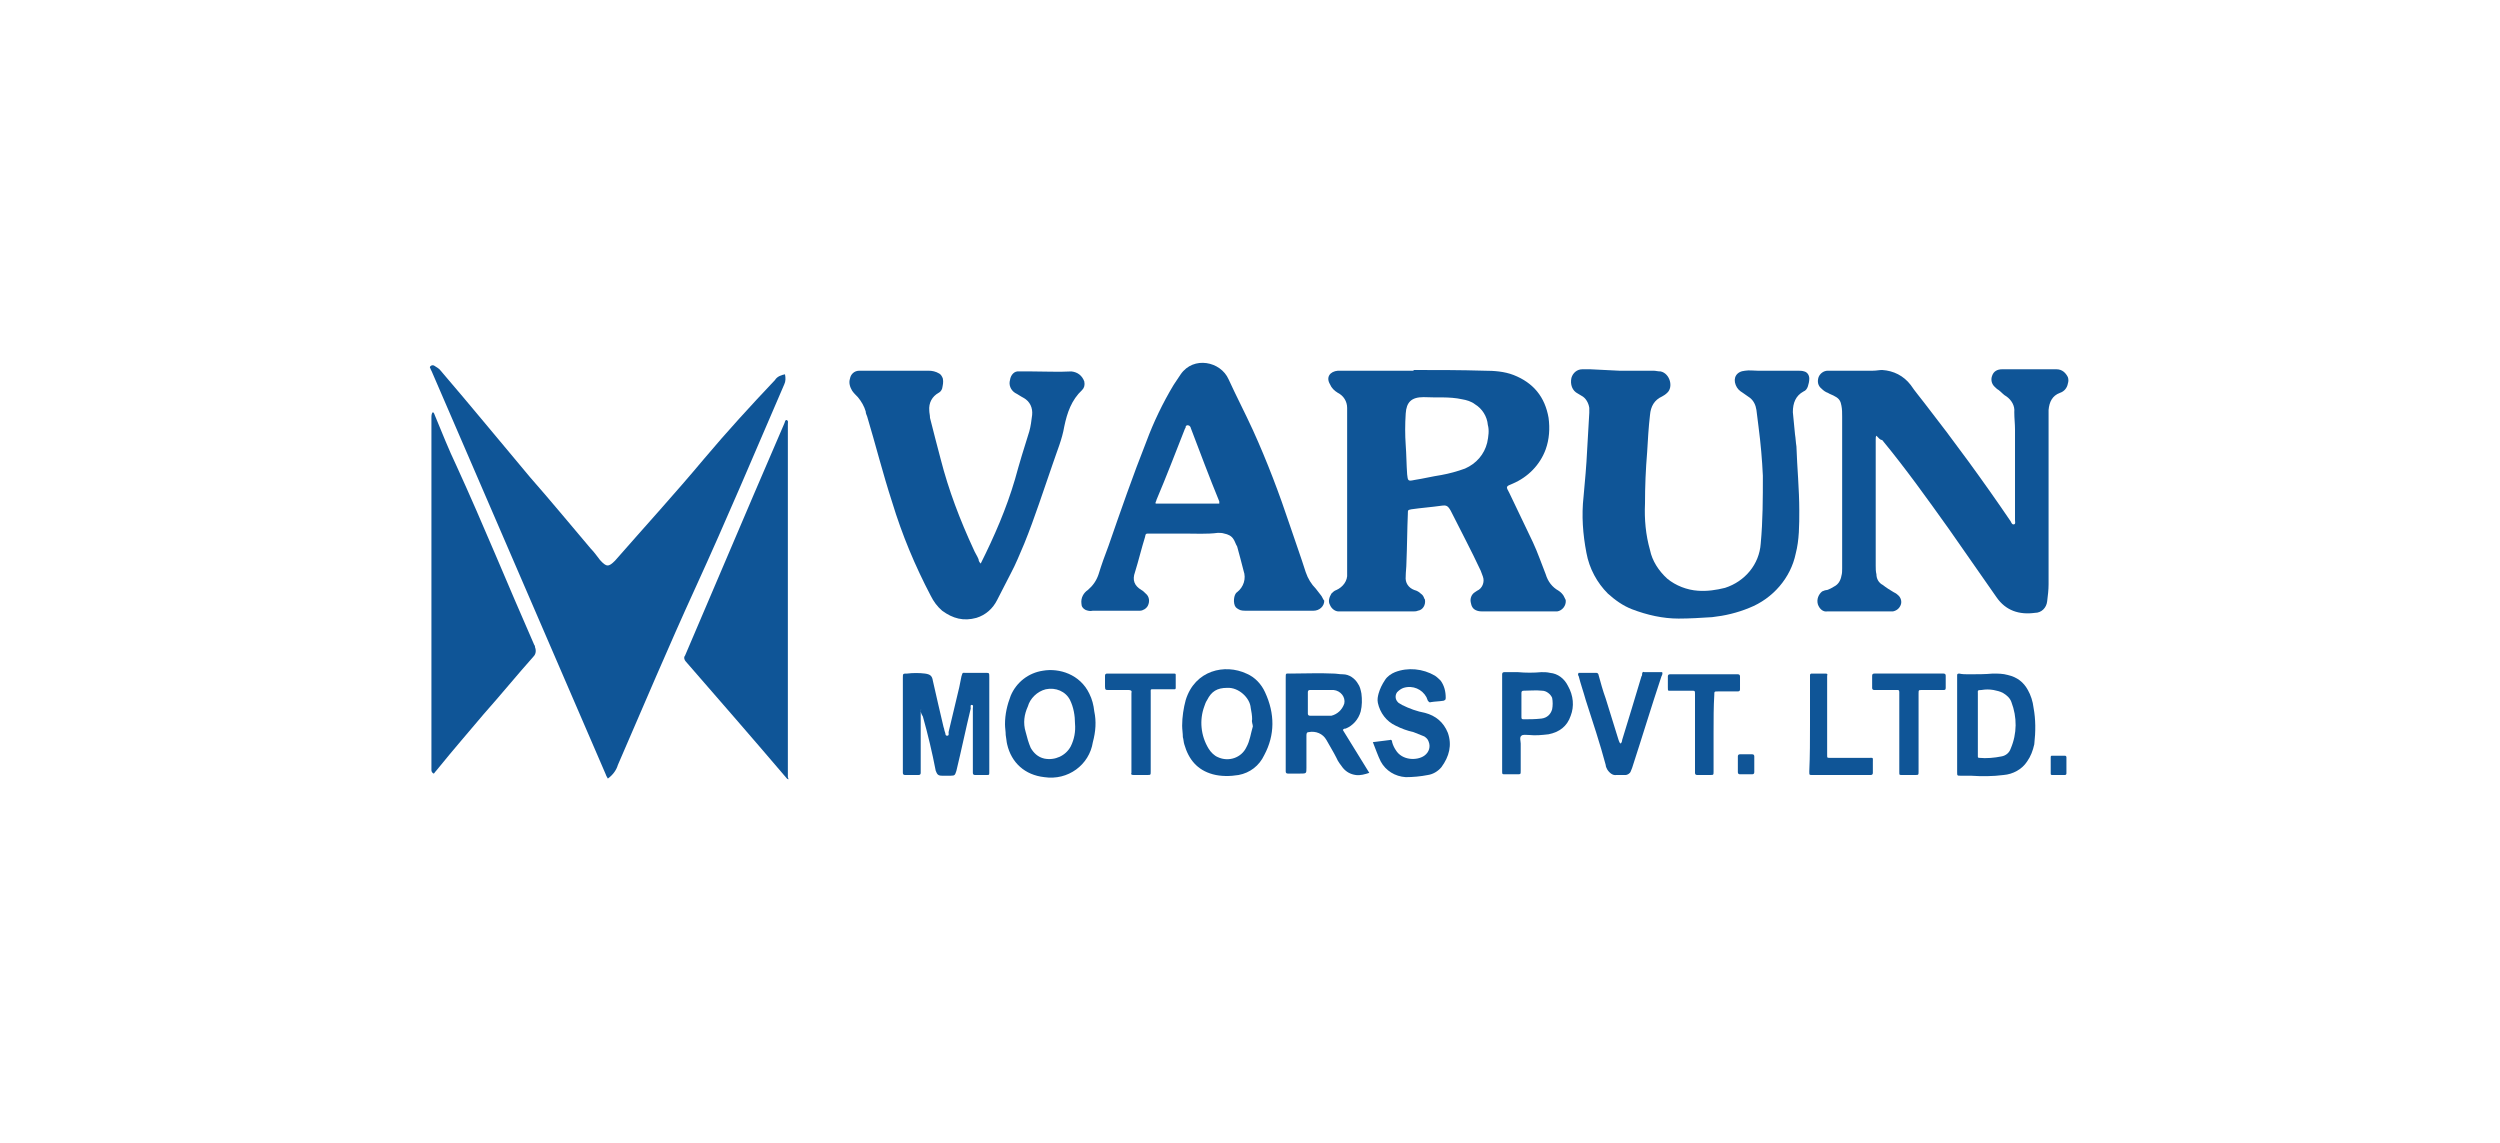 <?xml version="1.0" encoding="utf-8"?>
<!-- Generator: Adobe Illustrator 23.0.1, SVG Export Plug-In . SVG Version: 6.00 Build 0)  -->
<svg version="1.1" id="Layer_1" xmlns="http://www.w3.org/2000/svg" xmlns:xlink="http://www.w3.org/1999/xlink" x="0px" y="0px"
	 viewBox="0 0 350 160" style="enable-background:new 0 0 350 160;" xml:space="preserve">
<style type="text/css">
	.st0{fill:#0F5597;}
	.st1{fill:#105597;}
	.st2{fill:#7AA1C5;}
</style>
<title>logosvg</title>
<g>
	<path class="st0" d="M85.1,109c-0.1-0.2-0.2-0.3-0.3-0.6L60.4,51.9c-0.1-0.1-0.1-0.3-0.2-0.4c-0.1-0.2,0.3-0.5,0.6-0.3
		c0.3,0.2,0.7,0.4,0.9,0.7c4.2,4.9,8.3,9.9,12.5,14.9c2.9,3.3,5.7,6.7,8.5,10c0.5,0.5,0.9,1.1,1.3,1.6c0.9,1,1.2,1,2.1,0.1
		c4.2-4.8,8.4-9.4,12.5-14.3c3.2-3.8,6.5-7.4,9.9-11c0.3-0.5,0.9-0.7,1.4-0.8c0.1,0.5,0.1,1-0.1,1.4c-4.1,9.5-8.1,19-12.4,28.4
		c-3.8,8.3-7.3,16.6-10.9,24.9C86.3,107.8,85.8,108.5,85.1,109z"/>
	<path class="st0" d="M218.9,83.4c-0.2-0.3-0.4-0.5-0.7-0.7c-0.9-0.5-1.5-1.3-1.8-2.3c-0.6-1.5-1.1-3-1.8-4.5
		c-1.1-2.3-2.2-4.6-3.3-6.9c-0.5-0.9-0.5-0.9,0.5-1.3c2.1-0.9,3.8-2.6,4.6-4.8c0.5-1.4,0.6-2.9,0.4-4.4c-0.5-2.9-2.1-4.9-4.9-6
		c-1.3-0.5-2.7-0.6-4.1-0.6c-3.3-0.1-6.6-0.1-9.9-0.1v0.1h-8.3c-0.7,0-1.5,0-2.3,0c-1.1,0.1-1.7,0.9-1.1,1.9
		c0.2,0.5,0.6,0.9,1.1,1.2c0.8,0.4,1.3,1.2,1.3,2.1c0,0.1,0,0.3,0,0.4c0,6.9,0,13.9,0,20.9c0,0.6,0,1.3,0,1.9c0.1,1-0.6,1.9-1.5,2.3
		c-0.3,0.1-0.5,0.3-0.7,0.5c-0.3,0.5-0.5,1.1-0.2,1.6c0.2,0.5,0.7,0.9,1.2,0.9c0.2,0,0.4,0,0.6,0h9.8c0.2,0,0.5,0,0.7-0.1
		c0.7-0.1,1.1-0.8,1-1.5c0-0.1-0.1-0.2-0.1-0.2c-0.1-0.3-0.2-0.5-0.5-0.7c-0.2-0.2-0.5-0.4-0.9-0.5c-0.8-0.3-1.3-1-1.2-1.9
		c0-0.6,0.1-1.3,0.1-1.9c0.1-2.3,0.1-4.6,0.2-6.9c0-0.5,0-0.5,0.5-0.6c1.4-0.2,2.8-0.3,4.2-0.5c0.7-0.1,0.9,0,1.3,0.7
		c1.4,2.8,2.9,5.6,4.2,8.4c0.1,0.3,0.2,0.5,0.3,0.8c0.3,0.8-0.1,1.7-0.8,2c-0.1,0.1-0.2,0.1-0.3,0.2c-0.5,0.3-0.7,0.9-0.6,1.4
		c0.1,0.6,0.3,1,0.9,1.2c0.3,0.1,0.6,0.1,0.9,0.1h9.7c0.2,0,0.4,0,0.6,0c0.7-0.1,1.3-0.8,1.2-1.6C219.1,83.8,219,83.6,218.9,83.4z
		 M208.2,62c-0.4,1.6-1.5,2.9-3.1,3.6c-1.1,0.4-2.2,0.7-3.3,0.9c-1.3,0.2-2.5,0.5-3.8,0.7c-0.9,0.2-0.9,0.1-1-0.8
		c-0.1-1.4-0.1-2.8-0.2-4.1c-0.1-1.4-0.1-2.9,0-4.4c0.1-1.6,0.8-2.3,2.5-2.3c1.8,0.1,3.6-0.1,5.4,0.3c0.6,0.1,1.3,0.3,1.8,0.7
		c1,0.6,1.7,1.7,1.8,2.9C208.5,60.2,208.4,61.1,208.2,62z"/>
	<path class="st0" d="M262.7,61c-0.1,0.1-0.1,0.3-0.1,0.5c0,3.7,0,7.3,0,11c0,2.2,0,4.4,0,6.7c0,0.4,0,0.8,0.1,1.2
		c0,0.6,0.3,1.2,0.9,1.5c0.5,0.4,1,0.7,1.5,1c0.2,0.1,0.4,0.2,0.6,0.4c0.4,0.3,0.6,0.9,0.4,1.4c-0.2,0.5-0.6,0.8-1.1,0.9
		c-0.2,0-0.4,0-0.6,0h-8.1c-0.2,0-0.3,0-0.5,0c-0.6,0.1-1.1-0.4-1.3-1c-0.2-0.7,0.1-1.4,0.6-1.8c0.2-0.1,0.5-0.2,0.7-0.2
		c0.3-0.1,0.7-0.3,1-0.5c0.6-0.3,0.9-0.9,1-1.5c0.1-0.3,0.1-0.7,0.1-1c0-7.1,0-14.2,0-21.3c0-0.5,0-1-0.1-1.5
		c-0.1-0.6-0.3-1-0.9-1.3c-0.3-0.2-0.7-0.3-1-0.5c-0.3-0.1-0.6-0.3-0.9-0.6c-0.5-0.4-0.6-1-0.4-1.6c0.2-0.5,0.7-0.9,1.3-0.9
		c0.2,0,0.4,0,0.6,0h5.7c0.5,0,0.9-0.1,1.3-0.1c1.6,0.1,3,0.8,4,2.1c0.6,0.9,1.3,1.7,1.9,2.5c4.2,5.4,8.3,11,12.1,16.6
		c0.1,0.2,0.2,0.5,0.5,0.4c0.2-0.1,0.1-0.3,0.1-0.6c0-4.2,0-8.4,0-12.7c0-0.8-0.1-1.5-0.1-2.4c0.1-0.9-0.4-1.7-1.1-2.2
		c-0.4-0.2-0.7-0.6-1.1-0.9c-0.2-0.1-0.4-0.3-0.6-0.5c-0.4-0.4-0.5-1-0.3-1.5c0.2-0.6,0.7-0.9,1.4-0.9c0.4,0,0.8,0,1.2,0
		c2.1,0,4.3,0,6.4,0c0.8,0,1.3,0.5,1.6,1.1c0.1,0.3,0.1,0.6,0,0.9c-0.1,0.6-0.5,1.1-1.1,1.3c-1.1,0.4-1.5,1.3-1.6,2.4
		c0,0.9,0,1.7,0,2.6c0,7.3,0,14.6,0,21.8c0,0.8-0.1,1.6-0.2,2.4c-0.1,0.9-0.8,1.6-1.7,1.6c-2.2,0.3-4.1-0.3-5.4-2.2
		c-2.2-3.2-4.5-6.4-6.7-9.6c-3-4.2-6-8.4-9.3-12.4C263.2,61.6,263,61.3,262.7,61z"/>
	<path class="st0" d="M226.7,51.9h4.8c0.3,0,0.6,0.1,1,0.1c1.3,0.3,1.8,2.2,0.9,3c-0.2,0.2-0.5,0.4-0.7,0.5
		c-1.1,0.5-1.6,1.4-1.7,2.6c-0.2,1.7-0.3,3.5-0.4,5.2c-0.2,2.4-0.3,4.8-0.3,7.2c-0.1,2.2,0.1,4.4,0.7,6.5c0.3,1.5,1.2,2.9,2.4,4
		c1.2,1,2.8,1.6,4.3,1.7c1.3,0.1,2.6-0.1,3.8-0.4c2.8-0.9,4.8-3.3,5-6.2c0.3-3.2,0.3-6.4,0.3-9.5c-0.1-2.2-0.3-4.5-0.6-6.8
		c-0.1-0.8-0.2-1.6-0.3-2.4c-0.1-0.7-0.4-1.3-0.9-1.7c-0.3-0.2-0.7-0.5-1-0.7c-0.5-0.3-0.8-0.6-1-1.1c-0.4-1,0.1-1.9,1.3-2
		c0.6-0.1,1.2,0,1.8,0h5.6c0.3,0,0.6,0,0.9,0.1c0.4,0.1,0.7,0.5,0.7,1c0,0.4-0.1,0.8-0.2,1.1c-0.1,0.3-0.3,0.6-0.6,0.7
		c-1.1,0.6-1.5,1.6-1.5,2.9c0.1,1,0.2,2,0.3,3.1c0.1,0.6,0.1,1.1,0.2,1.7c0.1,3,0.4,6,0.4,9c0,2,0,4.1-0.5,6
		c-0.7,3.4-3.2,6.3-6.5,7.6c-1.7,0.7-3.4,1.1-5.2,1.3c-1.5,0.1-3.2,0.2-4.7,0.2c-2.2,0-4.4-0.5-6.5-1.3c-1.3-0.5-2.4-1.3-3.4-2.2
		c-1.5-1.5-2.6-3.5-3-5.7c-0.5-2.6-0.7-5.2-0.4-7.9c0.2-2.2,0.4-4.3,0.5-6.5c0.1-1.7,0.2-3.5,0.3-5.2c0-0.2,0-0.5,0-0.7
		c-0.1-0.7-0.5-1.4-1.1-1.7c-0.2-0.1-0.3-0.2-0.5-0.3c-0.8-0.4-1.1-1.3-0.9-2.2c0.2-0.7,0.8-1.2,1.5-1.2c0.4,0,0.8,0,1.2,0
		L226.7,51.9z"/>
	<path class="st0" d="M184.9,83.3c-0.2-0.3-0.5-0.6-0.7-0.9c-0.6-0.6-1.1-1.4-1.4-2.3c-0.7-2.2-1.5-4.4-2.2-6.5
		c-1.5-4.5-3.2-9-5.2-13.4c-1.1-2.4-2.3-4.7-3.4-7.1c-1.1-2.5-4.9-3.3-6.7-0.7c-0.3,0.5-0.7,1-1,1.5c-1.5,2.5-2.8,5.2-3.8,7.9
		c-1.9,4.8-3.6,9.7-5.3,14.6c-0.5,1.3-1,2.7-1.4,4c-0.3,0.9-0.8,1.6-1.5,2.2c-0.6,0.4-1,1.1-0.9,1.9c0,0.4,0.2,0.7,0.6,0.9
		c0.3,0.1,0.6,0.2,1,0.1h5.3c0.5,0,0.9,0,1.3,0s0.9-0.3,1.1-0.7c0.3-0.6,0.2-1.3-0.3-1.7c-0.2-0.2-0.4-0.4-0.6-0.5
		c-1-0.6-1.3-1.4-0.9-2.5c0.5-1.6,0.9-3.3,1.4-4.9c0.1-0.5,0.1-0.5,0.6-0.5h4.9c1.5,0,3.2,0.1,4.7-0.1c0.3,0,0.6,0,0.9,0.1
		c0.5,0.1,1,0.3,1.3,0.8c0.2,0.3,0.3,0.7,0.5,1c0.3,1.1,0.6,2.2,0.9,3.4c0.4,1.1,0,2.3-0.9,3c-0.5,0.3-0.6,1.6-0.2,2.1
		c0.1,0.1,0.2,0.2,0.4,0.3c0.3,0.2,0.7,0.2,1.1,0.2h7.5c0.6,0,1.3,0,1.9,0c0.8,0,1.5-0.6,1.5-1.4C185.2,83.9,185.1,83.5,184.9,83.3z
		 M170.7,70.5h-8.9c-0.1-0.2,0.1-0.3,0.1-0.5c1.4-3.3,2.7-6.7,4-10c0.1-0.1,0.1-0.2,0.1-0.3c0.1-0.2,0.3-0.2,0.5-0.1l0.1,0.1
		c0.1,0.1,0.1,0.2,0.1,0.2c1.3,3.4,2.6,6.9,4,10.3C170.7,70.3,170.7,70.4,170.7,70.5L170.7,70.5L170.7,70.5z"/>
	<path class="st0" d="M137.3,78.9c1.9-3.8,3.6-7.7,4.8-11.8c0.6-2.2,1.3-4.5,2-6.7c0.2-0.7,0.3-1.5,0.4-2.3c0.1-1-0.3-1.9-1.2-2.4
		c-0.4-0.2-0.8-0.5-1.2-0.7c-0.6-0.4-0.9-1.1-0.7-1.8c0.1-0.7,0.6-1.3,1.3-1.2l0,0c0.6,0,1.2,0,1.8,0c1.8,0,3.7,0.1,5.5,0
		c0.9,0.1,1.5,0.6,1.8,1.4c0.1,0.5,0,0.9-0.3,1.2c-1.5,1.4-2.1,3.2-2.5,5.1c-0.3,1.8-1,3.4-1.6,5.2c-1.3,3.7-2.5,7.5-4,11.2
		c-0.6,1.4-1.2,2.9-1.9,4.2c-0.6,1.2-1.3,2.5-1.9,3.7c-0.6,1.2-1.6,2.1-2.9,2.5c-1.8,0.5-3.3,0.1-4.8-1c-0.7-0.6-1.2-1.3-1.6-2.1
		c-2.2-4.2-4-8.5-5.4-13.1c-1.3-4-2.3-8-3.5-12c-0.1-0.2-0.2-0.5-0.2-0.7c-0.2-0.7-0.6-1.4-1.1-2c-0.3-0.3-0.6-0.6-0.8-0.9
		c-0.3-0.5-0.5-1.1-0.3-1.7c0.1-0.6,0.6-1.1,1.3-1.1c0.7,0,1.4,0,2,0h7.7c0.5,0,1,0.1,1.5,0.4c0.2,0.1,0.4,0.4,0.5,0.7
		c0.1,0.5,0,0.9-0.1,1.4c-0.1,0.3-0.3,0.5-0.5,0.6c-0.9,0.5-1.4,1.4-1.3,2.5c0,0.3,0.1,0.6,0.1,1c0.5,1.9,1,4,1.5,5.8
		c1.1,4.3,2.7,8.5,4.6,12.6c0.2,0.5,0.5,0.9,0.7,1.4C137,78.5,137.1,78.7,137.3,78.9z"/>
	<path class="st0" d="M60.6,57.7c0.2,0.1,0.2,0.3,0.3,0.5c1,2.4,1.9,4.7,3,7c3.8,8.3,7.2,16.7,10.9,25.1c0.1,0.1,0.1,0.2,0.1,0.3
		c0.2,0.5,0.1,1-0.2,1.3c-2.4,2.7-4.6,5.4-7,8.1c-2.1,2.5-4.2,4.9-6.3,7.5c-0.2,0.2-0.3,0.4-0.5,0.6c-0.1,0.1-0.1,0.2-0.2,0.2
		c-0.1-0.1-0.2-0.1-0.2-0.2c-0.1-0.1-0.1-0.2-0.1-0.3s0-0.3,0-0.4c0-16.3,0-32.6,0-48.9C60.4,58.2,60.4,57.9,60.6,57.7z"/>
	<path class="st0" d="M110.4,109.1c-0.2,0-0.3-0.2-0.4-0.3c-4.6-5.4-9.3-10.8-14-16.2c-0.2-0.2-0.3-0.6-0.1-0.8
		c3.2-7.5,6.4-15,9.6-22.5c1.4-3.3,2.9-6.7,4.3-10c0.1-0.2,0.1-0.5,0.3-0.5c0.3,0.1,0.2,0.3,0.2,0.6c0,16.5,0,32.9,0,49.4
		L110.4,109.1z"/>
	<path class="st0" d="M128.9,99.5c0,2.8,0,5.5,0,8.3c0,0.1,0,0.3,0,0.4c0,0.2-0.1,0.3-0.3,0.3c-0.6,0-1.3,0-1.9,0
		c-0.2,0-0.3-0.1-0.3-0.3c0-0.1,0-0.2,0-0.3v-13c0-0.6,0-0.6,0.6-0.6c0.8-0.1,1.7-0.1,2.5,0c0.7,0.1,1,0.3,1.1,1
		c0.5,2.2,1,4.4,1.5,6.5c0.1,0.2,0.1,0.5,0.2,0.7c0.1,0.2,0,0.5,0.3,0.5c0.3,0,0.2-0.3,0.2-0.5c0.5-2.1,1-4.2,1.5-6.3
		c0.1-0.5,0.2-1,0.3-1.5c0.2-0.6,0.1-0.5,0.6-0.5c0.9,0,1.9,0,2.8,0c0.5,0,0.5,0,0.5,0.6v13.1c0,0.1,0,0.2,0,0.2
		c0,0.4,0,0.4-0.4,0.4c-0.5,0-1.1,0-1.6,0c-0.2,0-0.3-0.1-0.3-0.3c0-0.1,0-0.3,0-0.4c0-2.9,0-5.7,0-8.6c0-0.2,0.1-0.5-0.1-0.5
		c-0.3-0.1-0.2,0.3-0.2,0.5c-0.7,2.9-1.3,5.8-2,8.7c-0.2,0.6-0.2,0.7-0.8,0.7c-0.4,0-0.8,0-1.2,0c-0.6,0-0.7-0.2-0.9-0.7
		c-0.5-2.6-1.1-5.1-1.8-7.6C129,100,128.9,99.7,128.9,99.5c0-0.1-0.1-0.1-0.1-0.2C128.9,99.3,128.9,99.4,128.9,99.5z"/>
	<path class="st0" d="M188,102.2c0.1-0.2,0.3-0.2,0.4-0.2c1-0.4,1.8-1.3,2.1-2.4c0.2-0.8,0.2-1.7,0.1-2.5c-0.1-0.5-0.2-1-0.5-1.4
		c-0.4-0.7-1.2-1.3-2.1-1.3c-0.5,0-0.9-0.1-1.3-0.1c-2-0.1-4.1,0-6.1,0c-0.6,0-0.6-0.1-0.6,0.6v12.8c0,0.1,0,0.2,0,0.3
		c0,0.2,0.1,0.3,0.3,0.3c0.6,0,1.1,0,1.7,0c0.9,0,0.9,0,0.9-0.8c0-1.5,0-3,0-4.5c0-0.2,0-0.5,0.3-0.5c1-0.2,2,0.2,2.5,1.1
		c0.5,0.9,1,1.7,1.4,2.5c0.2,0.5,0.6,1,0.9,1.4c0.5,0.6,1.1,0.9,1.8,1c0.6,0.1,1.3-0.1,1.9-0.3L188,102.2z M186.4,100.2
		c-0.5,0-1,0-1.5,0l0,0c-0.5,0-1,0-1.5,0c-0.2,0-0.3-0.1-0.3-0.3c0-1,0-2,0-3c0-0.2,0.1-0.3,0.3-0.3c1.1,0,2.2,0,3.3,0
		c1,0.1,1.7,1,1.5,1.9C187.9,99.4,187.2,100,186.4,100.2L186.4,100.2z"/>
	<path class="st0" d="M284.7,99.1c-0.1-0.9-0.4-1.8-0.8-2.5c-0.6-1.1-1.5-1.8-2.8-2.1c-0.7-0.2-1.4-0.2-2.1-0.2
		c-1.1,0.1-2.2,0.1-3.4,0.1c-0.4,0-0.9,0-1.3-0.1c-0.3,0-0.3,0.1-0.3,0.3c0,0.1,0,0.2,0,0.3v7.9c0,1.8,0,3.5,0,5.3
		c0,0.5,0,0.5,0.5,0.5c0.5,0,0.9,0,1.4,0c1.5,0.1,3.1,0.1,4.6-0.1c1.3-0.1,2.6-0.8,3.3-1.9c0.5-0.7,0.8-1.5,1-2.4
		C285,102.4,285,100.7,284.7,99.1z M281.5,104.8c-0.2,0.6-0.7,1-1.3,1.1c-1,0.2-2.1,0.3-3.1,0.2c-0.2,0-0.2-0.1-0.2-0.2
		c0-0.2,0-0.3,0-0.4v-8.4c0-0.4-0.1-0.5,0.5-0.5c0.6-0.1,1.1-0.1,1.7,0c0.5,0.1,0.9,0.2,1.3,0.4c0.5,0.3,1,0.7,1.2,1.3
		C282.4,100.4,282.4,102.7,281.5,104.8z"/>
	<path class="st0" d="M153.2,99.6c-0.1-0.9-0.3-1.7-0.7-2.5c-1.3-2.7-4.2-3.6-6.5-3.2c-2,0.3-3.7,1.6-4.5,3.5
		c-0.5,1.3-0.8,2.6-0.8,4c0,0.5,0.1,1,0.1,1.5c0.1,0.5,0.1,0.9,0.2,1.3c0.6,2.6,2.5,4.3,5.2,4.6c3.3,0.5,6.3-1.7,6.8-4.9
		C153.4,102.4,153.5,101,153.2,99.6z M149.9,104.5c-0.7,1.3-2.2,2-3.7,1.7c-0.9-0.2-1.5-0.8-1.9-1.5c-0.3-0.7-0.5-1.4-0.7-2.2
		c-0.4-1.3-0.2-2.5,0.3-3.6c0.3-1.1,1.3-2.1,2.5-2.4c1.4-0.3,2.8,0.3,3.4,1.5c0.5,1,0.7,2.2,0.7,3.3
		C150.6,102.4,150.4,103.5,149.9,104.5z"/>
	<path class="st0" d="M177.1,96.9c-0.5-1.1-1.4-2.1-2.6-2.6c-3-1.4-7.2-0.5-8.5,3.7c-0.3,1.1-0.5,2.4-0.5,3.6c0,0.5,0.1,1.1,0.1,1.6
		c0.1,0.3,0.1,0.7,0.2,1c0.6,2.1,1.8,3.6,4,4.2c1.1,0.3,2.4,0.3,3.6,0.1c1.6-0.3,2.9-1.3,3.6-2.8C178.5,102.9,178.5,99.9,177.1,96.9
		z M175.4,101.7c-0.3,1-0.4,2-0.9,2.9c-0.7,1.5-2.5,2.1-4,1.4c-0.5-0.2-1-0.7-1.3-1.2c-1.1-1.8-1.3-4-0.6-5.9
		c0.1-0.3,0.2-0.6,0.4-0.9c0.6-1.2,1.4-1.7,2.8-1.7c1.6-0.1,3.2,1.4,3.3,2.8c0.1,0.5,0.2,1.1,0.2,1.6
		C175.2,101.1,175.4,101.4,175.4,101.7z"/>
	<path class="st0" d="M192.2,103.9c0.9-0.1,1.6-0.2,2.4-0.3c0.2-0.1,0.3,0.1,0.3,0.3c0.1,0.4,0.3,0.8,0.5,1.1c0.9,1.5,3,1.5,4,0.8
		c0.7-0.5,0.9-1.3,0.6-2c-0.1-0.3-0.3-0.5-0.6-0.7c-0.5-0.2-1-0.4-1.5-0.6c-0.9-0.2-1.7-0.5-2.5-0.9c-1.3-0.6-2.2-1.8-2.5-3.2
		c-0.1-0.5,0-0.9,0.1-1.3c0.2-0.7,0.5-1.3,0.9-1.9c0.3-0.5,0.9-0.9,1.4-1.1c1.8-0.7,3.9-0.5,5.6,0.5c0.3,0.2,0.6,0.5,0.8,0.7
		c0.5,0.7,0.7,1.5,0.7,2.4c0,0.3-0.1,0.3-0.3,0.4c-0.6,0.1-1.2,0.1-1.8,0.2c-0.2,0.1-0.3-0.1-0.4-0.2l0,0c-0.1-0.2-0.1-0.3-0.2-0.5
		c-0.6-1.1-1.9-1.7-3.2-1.3c-0.3,0.1-0.6,0.3-0.9,0.6c-0.3,0.4-0.3,1,0.1,1.4l0.1,0.1c0.2,0.1,0.3,0.2,0.5,0.3
		c1,0.5,2.1,0.9,3.2,1.1c1.5,0.4,2.6,1.3,3.2,2.8c0.6,1.7,0.2,3.3-0.9,4.8c-0.5,0.6-1.2,1-1.9,1.1c-1,0.2-2.1,0.3-3.1,0.3
		c-1.5-0.1-2.8-0.9-3.5-2.2C192.9,105.8,192.6,104.9,192.2,103.9z"/>
	<path class="st0" d="M219.5,96c-0.5-1-1.4-1.7-2.5-1.8c-0.4-0.1-0.8-0.1-1.2-0.1c-1.1,0.1-2.2,0.1-3.3,0c-0.6,0-1.3,0-1.9,0
		c-0.2,0-0.3,0.1-0.3,0.3c0,0.1,0,0.3,0,0.4v8.4c0,1.5,0,3.2,0,4.7c0,0.5,0,0.5,0.4,0.5h1.7c0.5,0,0.5,0,0.5-0.5c0-1.3,0-2.5,0-3.8
		c0-0.3-0.2-0.9,0.1-1.1c0.2-0.2,0.7-0.1,1.1-0.1c0.9,0.1,1.8,0,2.7-0.1c1.5-0.3,2.6-1.1,3.1-2.6C220.4,98.9,220.3,97.4,219.5,96z
		 M217.3,99.3c-0.2,0.7-0.7,1.2-1.5,1.3c-0.9,0.1-1.7,0.1-2.5,0.1c-0.3,0-0.3-0.1-0.3-0.4c0-0.6,0-1.1,0-1.7c0-0.6,0-1.1,0-1.6
		c0-0.2,0.1-0.3,0.3-0.3c0.9,0,1.7-0.1,2.6,0c0.6,0,1.2,0.5,1.4,1C217.4,98.2,217.4,98.8,217.3,99.3L217.3,99.3z"/>
	<path class="st0" d="M221,94.2c0.8,0,1.7,0,2.5,0c0.2,0,0.3,0.2,0.3,0.3c0.3,1.1,0.6,2.2,1,3.3c0.6,1.9,1.2,3.9,1.8,5.8
		c0.1,0.2,0.1,0.4,0.3,0.5c0.1-0.1,0.2-0.3,0.2-0.5c0.9-2.9,1.8-5.9,2.7-8.9c0.1-0.1,0.1-0.3,0.1-0.4c0-0.2,0.2-0.3,0.3-0.2
		c0.9,0,1.7,0,2.5,0c0.1,0.2,0,0.4-0.1,0.6c-1.4,4.2-2.7,8.5-4.1,12.8c-0.1,0.2-0.1,0.3-0.2,0.5c-0.1,0.3-0.5,0.5-0.7,0.5
		c-0.4,0-0.8,0-1.3,0c-0.5,0.1-1-0.3-1.3-0.8c-0.1-0.2-0.2-0.4-0.2-0.6c-0.8-3-1.8-6-2.8-9.1c-0.3-1.1-0.7-2.2-1-3.4
		C220.9,94.6,220.9,94.4,221,94.2z"/>
	<path class="st0" d="M161.1,102.6c0,1.8,0,3.6,0,5.4c0,0.5,0,0.5-0.5,0.5c-0.6,0-1.3,0-1.9,0c-0.3,0-0.4-0.1-0.3-0.3
		c0-0.1,0-0.3,0-0.4V97.4c0-0.1,0-0.3,0-0.4c0.1-0.3-0.1-0.4-0.4-0.4c-0.9,0-1.9,0-2.8,0c-0.4,0-0.5,0-0.5-0.5c0-0.5,0-1,0-1.5
		c0-0.2,0.1-0.3,0.3-0.3c0.1,0,0.2,0,0.3,0h9.1c0.2,0,0.2,0.1,0.2,0.2c0,0.6,0,1.2,0,1.8c0,0.2-0.1,0.2-0.2,0.2h-2.7
		c-0.7,0-0.6-0.1-0.6,0.6L161.1,102.6z"/>
	<path class="st0" d="M268.6,102.6c0,1.8,0,3.7,0,5.4c0,0.5,0,0.5-0.5,0.5c-0.6,0-1.2,0-1.8,0c-0.4,0-0.4,0-0.4-0.4c0-1.3,0-2.6,0-4
		v-6.8c0-0.1,0-0.3,0-0.4c0-0.3-0.1-0.3-0.3-0.3c-0.6,0-1.1,0-1.7,0c-0.6,0-1,0-1.5,0c-0.2,0-0.3-0.1-0.3-0.3c0-0.6,0-1.1,0-1.7
		c0-0.2,0.1-0.3,0.3-0.3c0.2,0,0.4,0,0.6,0h8.7c0.1,0,0.3,0,0.4,0c0.2,0,0.3,0.1,0.3,0.3c0,0.6,0,1.1,0,1.7c0,0.3-0.1,0.3-0.4,0.3
		c-1,0-1.9,0-2.9,0c-0.5,0-0.5,0-0.5,0.5C268.6,98.9,268.6,100.7,268.6,102.6z"/>
	<path class="st0" d="M239.9,102.6c0,1.8,0,3.6,0,5.4c0,0.5,0,0.5-0.5,0.5c-0.6,0-1.2,0-1.8,0c-0.2,0-0.3-0.1-0.3-0.3
		c0-0.1,0-0.3,0-0.4V97.2c0-0.5,0-0.5-0.5-0.5H234c-0.5,0-0.5,0.1-0.5-0.5c0-0.5,0-1,0-1.5c0-0.2,0.1-0.3,0.3-0.3c0.5,0,0.9,0,1.4,0
		h8.1c0.2,0,0.3,0.1,0.3,0.3c0,0.6,0,1.2,0,1.8c0,0.3-0.2,0.3-0.4,0.3c-0.9,0-1.8,0-2.7,0c-0.5,0-0.5,0-0.5,0.5
		C239.9,98.9,239.9,100.7,239.9,102.6z"/>
	<path class="st0" d="M253.4,101.4v-6.5c0-0.1,0-0.3,0-0.4c0-0.1,0.1-0.2,0.2-0.2c0.7,0,1.4,0,2,0c0.2,0,0.3,0.1,0.2,0.3
		c0,0.2,0,0.3,0,0.4v10.4c0,0.1,0,0.2,0,0.3c0,0.4,0,0.4,0.4,0.4c0.6,0,1.2,0,1.8,0h3.6c0.7,0,0.6-0.1,0.6,0.6c0,0.5,0,1,0,1.5
		c0,0.2-0.1,0.3-0.3,0.3h-0.1c-2.7,0-5.4,0-8.1,0c-0.4,0-0.4,0-0.4-0.5C253.4,105.8,253.4,103.6,253.4,101.4z"/>
	<path class="st1" d="M243.3,107c0-0.3,0-0.7,0-1.1c0-0.2,0.1-0.3,0.3-0.3c0.6,0,1.1,0,1.7,0c0.2,0,0.3,0.1,0.3,0.3
		c0,0.7,0,1.4,0,2.2c0,0.2-0.1,0.3-0.3,0.3c-0.6,0-1.1,0-1.7,0c-0.2,0-0.3-0.1-0.3-0.3C243.3,107.8,243.3,107.4,243.3,107z"/>
	<path class="st0" d="M287.1,107.1c0-0.3,0-0.7,0-1.1c0-0.2,0.1-0.2,0.2-0.2h1.8c0.1,0,0.2,0.1,0.2,0.2v2.3c0,0.1-0.1,0.2-0.2,0.2
		h-1.8c-0.2,0-0.2-0.1-0.2-0.2C287.1,107.8,287.1,107.4,287.1,107.1z"/>
	<path class="st2" d="M128.9,99.5c0-0.1-0.1-0.2,0.1-0.1C129,99.3,129,99.4,128.9,99.5L128.9,99.5L128.9,99.5z"/>
</g>
</svg>
